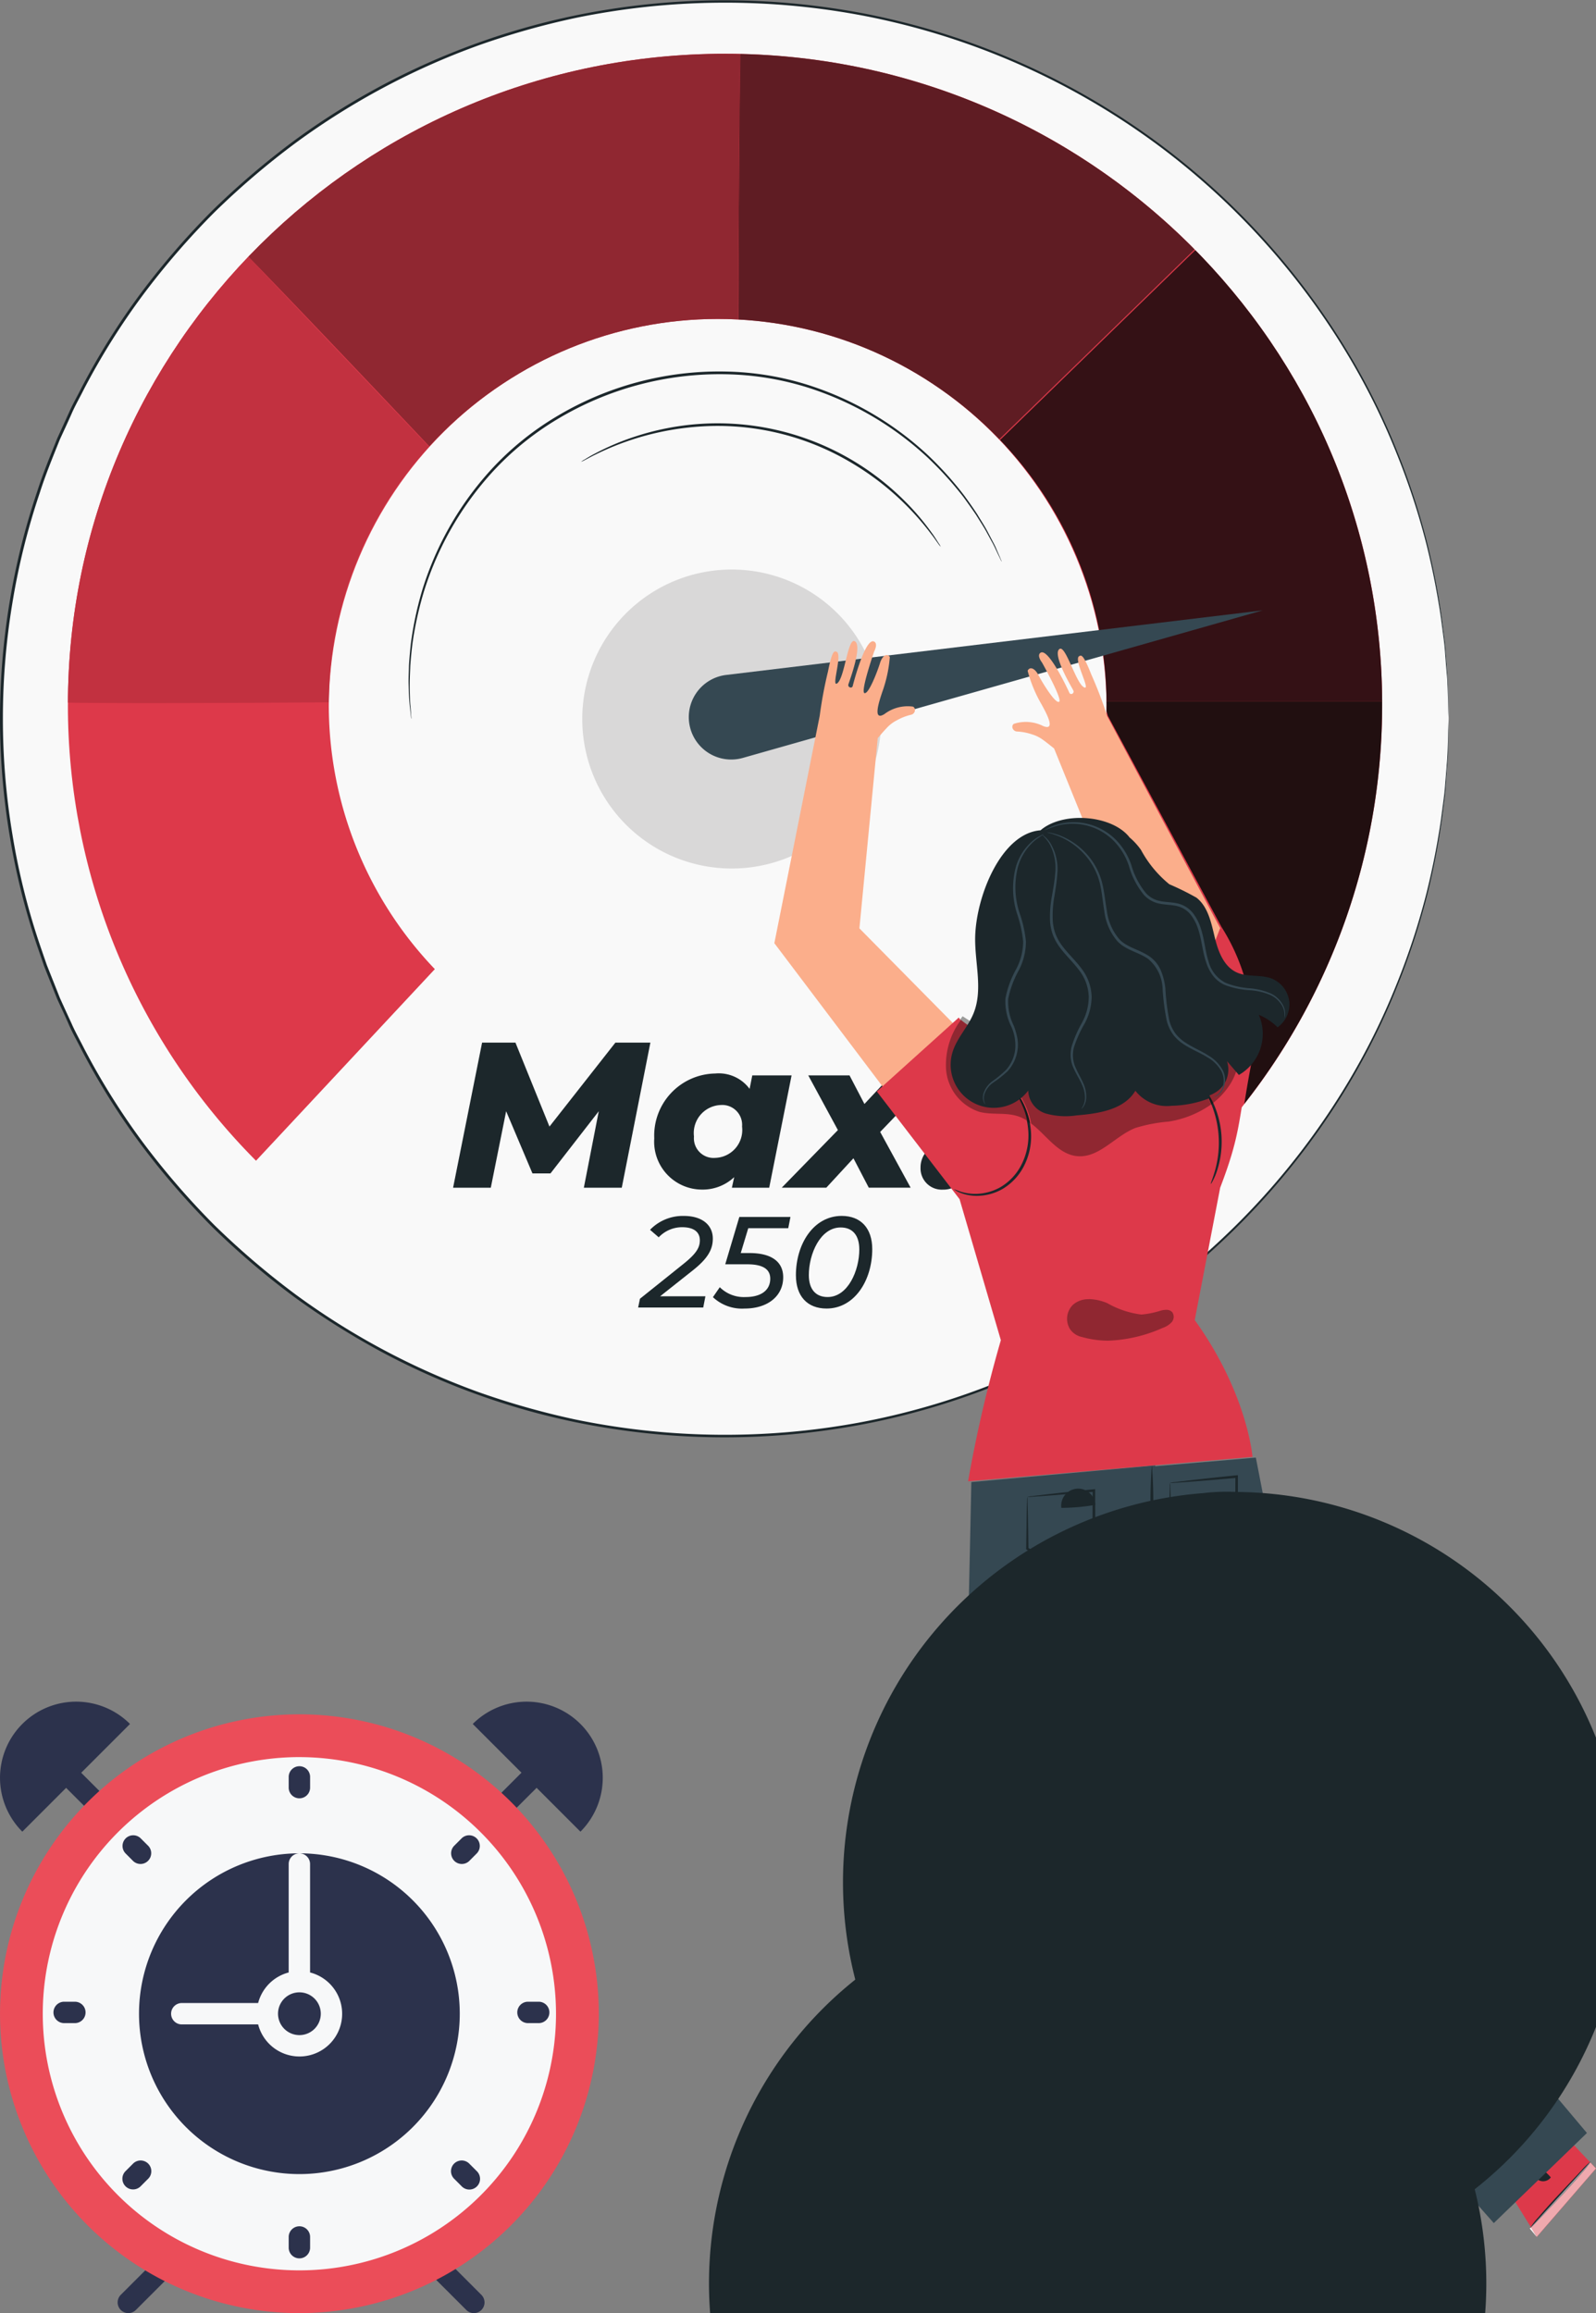 <svg xmlns="http://www.w3.org/2000/svg" xmlns:xlink="http://www.w3.org/1999/xlink" width="138" height="200" viewBox="0 0 138 200"><rect x="0" y="0" width="138" height="200" fill="#808080" stroke="none"/><defs><style>.a{fill:none;}.b{fill:#dd394a;}.c{fill:#1c272b;}.d{fill:#fff;}.e{fill:#efa9ae;}.f{fill:#979ca0;}.g{fill:#f9f9f9;}.h{clip-path:url(#a);}.i{fill:#210f10;}.j{fill:#341115;}.k{fill:#5f1c23;}.l{fill:#902731;}.m{fill:#401418;}.n{fill:#c23140;}.o{fill:#d9d8d8;}.p{fill:#354852;}.q{fill:#f7dadc;}.r{fill:#fbae8b;}.s{fill:#9b9b9a;}.t{fill:#190d0f;}.u{fill:#a2715b;}.v{fill:#151c1c;}.w{fill:#f7f8f9;}.x{fill:#2c324c;}.y{fill:#eb4d59;}</style><clipPath id="a"><path class="a" d="M1684.857,4779.343a55.834,55.834,0,0,0,16.266,39.417l15.463-16.566a33.035,33.035,0,0,1-9.168-22.852,33.625,33.625,0,0,1,67.248,0,33.051,33.051,0,0,1-9.865,23.573l16.917,16.367a55.865,55.865,0,0,0,16.782-39.94c0-31.088-25.439-56.294-56.821-56.294s-56.82,25.207-56.82,56.294" transform="translate(-1684.857 -4723.049)"/></clipPath></defs><g transform="translate(-1678.631 -4718.117)"><path class="b" d="M1816.324,4919.353l2.007,3.243,5.116-5.908-2.7-2.854Z" transform="translate(-6.817 -11.078)"/><path class="c" d="M1823.08,4916.22a4.815,4.815,0,0,1-.688.911c-.453.539-1.1,1.262-1.833,2.047-.7.745-1.34,1.416-1.886,2a5.546,5.546,0,0,1-.821.79,5.026,5.026,0,0,1,.691-.909c.454-.537,1.1-1.261,1.835-2.044l1.883-2a5.683,5.683,0,0,1,.819-.794" transform="translate(-6.904 -11.215)"/><path class="c" d="M1818.406,4916.545a5.507,5.507,0,0,1,1.255,1.068.826.826,0,1,1-1.255-1.068" transform="translate(-6.936 -11.233)"/><path class="d" d="M1823.04,4916.309h0l.492.521Zm-5.124,5.622a.163.163,0,0,1-.062.038h0l-.048.052.546.66.066.058Z" transform="translate(-6.901 -11.22)"/><path class="e" d="M1823.045,4916.31a10.483,10.483,0,0,1-.649.827c-.454.539-1.1,1.263-1.833,2.047-.7.743-1.34,1.417-1.888,1.993-.37.385-.636.657-.755.753l.5.808,5.114-5.908Z" transform="translate(-6.908 -11.22)"/><path class="f" d="M1823.025,4916.289l-2.313,2.538c0,.009,0,.014,0,.017l-.01,0h0l-2.842,3.119,0,0a.162.162,0,0,0,.062-.04c.119-.1.384-.369.755-.752.546-.579,1.182-1.252,1.886-2,.732-.784,1.38-1.508,1.833-2.047.334-.4.562-.69.651-.827Z" transform="translate(-6.904 -11.218)"/><path class="f" d="M1820.885,4918.982l-.019.019.007,0,.01,0a.02.02,0,0,0,0-.016" transform="translate(-7.076 -11.372)"/><g transform="translate(1678.631 4718.117)"><path class="g" d="M1803.9,4780.262c0,34.264-28.013,62.041-62.568,62.041s-62.565-27.777-62.565-62.041,28.012-62.041,62.565-62.041S1803.9,4746,1803.9,4780.262" transform="translate(-1678.638 -4718.123)"/><path class="c" d="M1803.888,4780.256s-.017-.34-.038-1.006q-.016-.5-.037-1.238c-.013-.494-.028-1.066-.091-1.711s-.108-1.371-.171-2.168c-.082-.8-.212-1.663-.329-2.6a65.142,65.142,0,0,0-1.271-6.424,61.223,61.223,0,0,0-2.564-7.79,59.558,59.558,0,0,0-4.352-8.735,62.89,62.89,0,0,0-15.876-17.613,62.614,62.614,0,0,0-26.306-11.576,64.01,64.01,0,0,0-24.477.278,66.772,66.772,0,0,0-8.351,2.362,62.79,62.79,0,0,0-15.819,8.433,67.906,67.906,0,0,0-7.049,6.02,66.77,66.77,0,0,0-6.169,7.138,60.82,60.82,0,0,0-5.091,8.127c-.359.721-.765,1.422-1.088,2.165s-.673,1.475-1.01,2.215c-.6,1.507-1.226,3.015-1.722,4.575a60.007,60.007,0,0,0-2.38,9.579,61.219,61.219,0,0,0,0,19.934,59.867,59.867,0,0,0,2.378,9.583l.4,1.162.2.579.225.569q.455,1.135.9,2.27.5,1.107,1.011,2.213c.321.742.727,1.443,1.087,2.165a60.827,60.827,0,0,0,5.091,8.131,67.142,67.142,0,0,0,6.17,7.144,68.811,68.811,0,0,0,7.05,6.02,62.709,62.709,0,0,0,15.822,8.435,67.231,67.231,0,0,0,8.353,2.362,64.038,64.038,0,0,0,24.48.275,62.6,62.6,0,0,0,26.3-11.575,62.883,62.883,0,0,0,15.876-17.615,59.71,59.71,0,0,0,4.353-8.736,61.271,61.271,0,0,0,2.562-7.787,65.253,65.253,0,0,0,1.271-6.424c.117-.942.247-1.807.329-2.6q.094-1.2.171-2.168c.063-.646.077-1.217.091-1.71s.026-.9.037-1.238c.021-.666.038-1.006.038-1.006s0,.34-.012,1.006c-.007.334-.017.746-.026,1.24s-.016,1.063-.077,1.711-.1,1.373-.162,2.171c-.077.8-.2,1.667-.316,2.609a64.2,64.2,0,0,1-1.25,6.437,61.024,61.024,0,0,1-2.547,7.808,59.519,59.519,0,0,1-4.339,8.762,62.954,62.954,0,0,1-15.891,17.682,62.759,62.759,0,0,1-26.373,11.64,64.178,64.178,0,0,1-24.563-.261,62.28,62.28,0,0,1-16.546-5.977,66.255,66.255,0,0,1-7.726-4.847,68.524,68.524,0,0,1-7.077-6.041,67.314,67.314,0,0,1-6.195-7.167,60.872,60.872,0,0,1-5.114-8.16c-.362-.726-.77-1.429-1.094-2.175s-.673-1.481-1.012-2.223q-.455-1.136-.908-2.277l-.225-.571-.2-.583-.4-1.164a60.219,60.219,0,0,1-2.389-9.623,61.562,61.562,0,0,1,0-20.013,60.386,60.386,0,0,1,2.389-9.616c.5-1.566,1.125-3.08,1.732-4.594l1.013-2.223c.324-.745.732-1.447,1.093-2.173a61.178,61.178,0,0,1,5.114-8.158,67.457,67.457,0,0,1,6.195-7.166,68.925,68.925,0,0,1,7.075-6.04,62.482,62.482,0,0,1,24.266-10.82,64.228,64.228,0,0,1,24.562-.263,62.712,62.712,0,0,1,26.374,11.639,62.922,62.922,0,0,1,15.888,17.681,59.654,59.654,0,0,1,4.344,8.762,61.007,61.007,0,0,1,2.545,7.811,64.166,64.166,0,0,1,1.252,6.437c.113.944.239,1.811.316,2.609.061.8.113,1.524.162,2.171s.068,1.219.077,1.713.019.906.026,1.24c.012.666.012,1.006.012,1.006" transform="translate(-1678.631 -4718.118)"/><g transform="translate(5.87 4.65)"><g class="h"><path class="b" d="M1716.587,4802.195a33.023,33.023,0,0,1-9.17-22.85,33.625,33.625,0,0,1,67.247,0,33.058,33.058,0,0,1-9.865,23.571l16.918,16.367a55.856,55.856,0,0,0,16.781-39.938c0-31.089-25.439-56.3-56.82-56.3s-56.821,25.207-56.821,56.3a55.838,55.838,0,0,0,16.269,39.417Z" transform="translate(-1684.857 -4723.049)"/><path class="i" d="M1802.558,4782.451h-23.836c0,.1,0,.193,0,.29,0,.186,0,.367,0,.552.042.131.082.262.119.392h0l9.864,18.331,0-.009a17.561,17.561,0,0,1,2.474,12.076c-.237,1.264-.4,2.27-.543,3.154a55.716,55.716,0,0,0,11.917-34.494v-.29M1777,4793.295a33.3,33.3,0,0,1-8.143,13.017l4.143,4.007a10.253,10.253,0,0,1,.958-.451,24.924,24.924,0,0,1,4.724-1.438l2.322-5.354Z" transform="translate(-1688.917 -4726.445)"/><path class="j" d="M1786.436,4741.055l-16.883,16.416a33.05,33.05,0,0,1,9.205,22.614h23.833a55.847,55.847,0,0,0-16.156-39.029" transform="translate(-1688.951 -4724.078)"/><path class="k" d="M1745.94,4723.066l-.145,22.276c0,.254,0,.5,0,.739a33.665,33.665,0,0,1,22.544,10.3l16.883-16.416a56.884,56.884,0,0,0-39.287-16.9" transform="translate(-1687.802 -4723.05)"/><path class="l" d="M1742.47,4723.05a56.913,56.913,0,0,0-41.216,17.542c3.542,3.621,11.322,11.823,15.651,16.4a33.68,33.68,0,0,1,24.928-10.958c.605,0,1.206.017,1.8.048l0-.739c-.03-6.715.079-17.546.131-22.277-.433-.01-.866-.014-1.3-.014" transform="translate(-1685.65 -4723.049)"/><path class="m" d="M1745.927,4723.065c-.052,4.731-.161,15.563-.131,22.277l.145-22.277h-.013" transform="translate(-1687.802 -4723.05)"/><path class="n" d="M1700.455,4741.664a55.834,55.834,0,0,0-15.6,38.552c1.628.027,4.119.04,7,.04,4.8,0,10.7-.032,15.56-.064a33,33,0,0,1,8.664-22.1Z" transform="translate(-1684.857 -4724.113)"/></g></g><path class="o" d="M1757.376,4783.239a12.926,12.926,0,1,1-12.926-12.926,12.927,12.927,0,0,1,12.926,12.926" transform="translate(-1681.178 -4721.07)"/><path class="p" d="M1741.186,4784.316h0a3.669,3.669,0,0,0,4.525,2.5l44.952-12.758-46.393,5.585a3.669,3.669,0,0,0-3.083,4.672" transform="translate(-1681.482 -4721.284)"/><path class="c" d="M1736.878,4813.675l-2.474,12.545h-3.279l1.29-6.614-4.175,5.377h-1.559l-2.275-5.377-1.327,6.614h-3.26l2.507-12.545h2.885l2.941,7.258,5.7-7.258Z" transform="translate(-1680.642 -4723.526)"/><g transform="translate(56.565 92.819)"><path class="c" d="M1745.719,4821.095a1.719,1.719,0,0,0-1.846-1.863,2.427,2.427,0,0,0-2.312,2.723,1.7,1.7,0,0,0,1.846,1.846,2.41,2.41,0,0,0,2.312-2.706m4.282-4.425-1.935,9.711h-3.227l.2-.913a3.982,3.982,0,0,1-2.812,1.075,4.141,4.141,0,0,1-4.1-4.426,5.37,5.37,0,0,1,5.268-5.61,3.316,3.316,0,0,1,2.976,1.328l.232-1.165Z" transform="translate(-1738.121 -4816.507)"/></g><path class="c" d="M1758.226,4821.57l2.634,4.82h-3.619l-1.327-2.545-2.348,2.545h-3.853l4.857-4.981-2.563-4.73h3.567l1.29,2.472,2.312-2.472h3.745Z" transform="translate(-1682.12 -4723.698)"/><g transform="translate(55.177 98.827)"><path class="c" d="M1762.486,4825.042a2.113,2.113,0,0,1,2.185-2.168,1.793,1.793,0,0,1,1.918,1.864,2.12,2.12,0,0,1-2.169,2.169,1.837,1.837,0,0,1-1.935-1.865" transform="translate(-1738.067 -4822.874)"/><path class="c" d="M1738.488,4836.509h3.916l-.189.973h-5.628l.157-.759,3.814-3.055c1.051-.851,1.364-1.365,1.364-2,0-.683-.481-1.13-1.532-1.13a2.78,2.78,0,0,0-2.024.873l-.75-.648a3.929,3.929,0,0,1,2.932-1.2c1.589,0,2.495.8,2.495,1.958,0,.906-.392,1.691-1.734,2.752Z" transform="translate(-1736.586 -4823.256)"/><path class="c" d="M1746.5,4830.63l-.65,2.148h.761c2,0,2.91.827,2.91,2.09,0,1.624-1.331,2.709-3.334,2.709a3.675,3.675,0,0,1-2.742-.985l.593-.861a2.951,2.951,0,0,0,2.227.851c1.352,0,2.136-.593,2.136-1.589,0-.771-.56-1.243-1.991-1.243h-1.9l1.219-4.093h4.42l-.191.972Z" transform="translate(-1736.978 -4823.262)"/><path class="c" d="M1756.536,4832.459c0-1.243-.6-1.9-1.611-1.9-1.767,0-2.752,2.293-2.752,4.116,0,1.242.605,1.9,1.624,1.9,1.756,0,2.74-2.294,2.74-4.117m-5.482,2.237c0-2.718,1.533-5.135,3.961-5.135,1.645,0,2.64,1.062,2.64,2.875,0,2.718-1.544,5.135-3.95,5.135-1.655,0-2.65-1.062-2.65-2.875" transform="translate(-1737.413 -4823.256)"/></g><path class="b" d="M1773.222,4927.851l.013-.8,8.075.062-.015,2.628-.5.027c-2.218.1-11.288.374-12.766-.054-1.651-.477,5.192-1.867,5.192-1.867" transform="translate(-1683.004 -4729.951)"/><path class="e" d="M1781.733,4927.57a2.875,2.875,0,0,0-1.665.542,2.589,2.589,0,0,0-1.025,1.5l2.885-.008,0,.061.019-2.088c-.073-.007-.145-.009-.218-.009" transform="translate(-1683.622 -4729.98)"/><path class="d" d="M1769.844,4928.746c-.071.019-.255.068-.485.14.157-.046.32-.094.485-.14m-2.053.821c-.05.061-.06.116-.019.166a.662.662,0,0,0,.322.1c-.025-.006-.045-.01-.066-.017-.23-.066-.295-.152-.237-.247m13.5.274-.5.026c-1.184.054-4.309.155-7.2.176h.514c2.588,0,5.388-.065,7.182-.2" transform="translate(-1683.003 -4730.047)"/><path class="e" d="M1769.877,4928.737a.236.236,0,0,0-.033.009c-.166.045-.327.093-.483.138a4.722,4.722,0,0,0-1.57.685c-.058.1.008.178.236.245.021.005.044.012.067.016a50.542,50.542,0,0,0,5.5.214c2.889-.021,6.016-.122,7.2-.176l.5-.027-.007-.106-2.908.031.019-.085-7.82.023s-.233-.946-.7-.967" transform="translate(-1683.004 -4730.047)"/><path class="q" d="M1781.926,4929.731l-2.885.007c-.006.028-.012.057-.016.083l2.9-.031Z" transform="translate(-1683.621 -4730.104)"/><path class="c" d="M1781.409,4929.722a.567.567,0,0,1-.139.012l-.4.021-1.462.051c-1.234.034-2.939.063-4.824.055s-3.59-.052-4.822-.1q-.866-.037-1.462-.064c-.145-.009-.275-.017-.4-.022a.833.833,0,0,1-.137-.016.857.857,0,0,1,.139,0l.4.006,1.462.035c1.234.029,2.939.062,4.822.07s3.586-.008,4.822-.027l1.46-.022c.148,0,.278,0,.4,0a.75.75,0,0,1,.139,0" transform="translate(-1683.003 -4730.1)"/><path class="c" d="M1770.7,4929.813a2.91,2.91,0,0,0-.268-.649,3.1,3.1,0,0,0-.492-.522,1.061,1.061,0,0,1,.575.475.948.948,0,0,1,.185.7" transform="translate(-1683.181 -4730.041)"/><path class="c" d="M1773.25,4928.673c-.023.013-.135-.116-.251-.288s-.191-.324-.168-.336.135.116.251.289.19.324.168.336" transform="translate(-1683.326 -4730.007)"/><path class="c" d="M1773.94,4928.351c-.019.018-.143-.061-.282-.176s-.235-.226-.216-.245.145.061.282.176.235.226.216.245" transform="translate(-1683.356 -4730)"/><path class="c" d="M1774.362,4927.627a1.041,1.041,0,0,1-.419.048,1.011,1.011,0,0,1-.422-.044,1.987,1.987,0,0,1,.84,0" transform="translate(-1683.358 -4729.981)"/><path class="c" d="M1774.51,4927.1a.86.86,0,0,1-.469.125.877.877,0,0,1-.484-.062,2.775,2.775,0,0,1,.477-.029,3.026,3.026,0,0,1,.475-.033" transform="translate(-1683.359 -4729.953)"/><path class="c" d="M1772.9,4927.977a1.633,1.633,0,0,1-.517-.005,3.189,3.189,0,0,1-.55-.116,1.662,1.662,0,0,1-.313-.121.27.27,0,0,1-.126-.151.186.186,0,0,1,.081-.192.987.987,0,0,1,1.167.265.837.837,0,0,1,.166.32c.021.083.019.129.012.131a1.28,1.28,0,0,0-.232-.41.916.916,0,0,0-.437-.27.849.849,0,0,0-.616.035c-.083.056-.052.145.04.2a1.579,1.579,0,0,0,.288.116,3.86,3.86,0,0,0,.531.132c.309.052.506.054.506.068" transform="translate(-1683.249 -4729.965)"/><path class="c" d="M1772.848,4927.987a.437.437,0,0,1-.057-.334.753.753,0,0,1,.143-.351.532.532,0,0,1,.434-.242.193.193,0,0,1,.157.223.5.5,0,0,1-.092.214,1.415,1.415,0,0,1-.247.289.71.71,0,0,1-.3.192c-.008-.011.1-.085.246-.237a1.667,1.667,0,0,0,.22-.286c.073-.1.122-.285-.008-.308s-.261.109-.342.2a.778.778,0,0,0-.147.311,1.535,1.535,0,0,0-.012.323" transform="translate(-1683.322 -4729.951)"/><path class="c" d="M1781.909,4927.554c0,.017-.231-.021-.593.017a2.7,2.7,0,0,0-1.3.489,2.4,2.4,0,0,0-.818,1.059c-.127.319-.141.535-.158.533a.46.46,0,0,1,0-.152,1.929,1.929,0,0,1,.092-.4,2.33,2.33,0,0,1,.826-1.109,2.594,2.594,0,0,1,1.354-.484,2.292,2.292,0,0,1,.441.013.448.448,0,0,1,.158.035" transform="translate(-1683.622 -4729.977)"/><path class="c" d="M1777.816,4929.048a7.08,7.08,0,0,1-2.35.009c0-.024.529.006,1.177,0s1.171-.04,1.173-.014" transform="translate(-1683.447 -4730.064)"/><path class="c" d="M1779.615,4929.056c.021.019-.043.1-.1.216s-.086.209-.114.206-.04-.118.025-.246.17-.195.187-.176" transform="translate(-1683.653 -4730.065)"/><path class="c" d="M1780.247,4928.33c.019.019-.033.1-.119.175s-.166.126-.184.107.033-.1.116-.171.168-.126.187-.11" transform="translate(-1683.681 -4730.023)"/><path class="c" d="M1781.142,4928c-.007.025-.114.023-.23.062s-.206.1-.226.079.048-.121.2-.166.27,0,.261.024" transform="translate(-1683.717 -4730.002)"/><path class="c" d="M1781.8,4927.847c.009.022-.038.062-.1.084s-.129.025-.14,0,.038-.059.1-.084.131-.022.14,0" transform="translate(-1683.762 -4729.995)"/><path class="r" d="M1768.833,4814.34l-12.47-12.634,1.584-16.453.285-.326c.156-.181.332-.377.536-.593a3.07,3.07,0,0,1,.826-.614,4.763,4.763,0,0,1,1.193-.474c.389-.055.518-.546.207-.713a3.336,3.336,0,0,0-2.466.643c-1.076.678-.422-1.19-.2-1.875a11.668,11.668,0,0,0,.666-3.063c-.23-.337-.645-.149-.854.54s-.982,2.712-1.342,2.586.842-3.6.842-3.6.377-.7-.031-.865c-.738-.289-1.736,3.488-1.823,3.849-.058.251-.454.126-.375-.139s1.275-3.438.526-3.739c-.574-.232-.85,3.1-1.464,3.627s.469-2.509-.089-2.709c-.207-.075-.373-.1-.743,1.729a36.171,36.171,0,0,0-.711,3.813h0l-3.922,19.659,12.271,16.247Z" transform="translate(-1682.053 -4721.437)"/><path class="r" d="M1776.426,4778.21c-.513.3,1.1,3.092.4,2.682s-1.566-3.638-2.09-3.308c-.683.432,1.057,3.329,1.186,3.586s-.24.442-.344.2c-.15-.34-1.807-3.875-2.481-3.459-.373.23.123.856.123.856s1.8,3.2,1.474,3.386-1.45-1.656-1.784-2.3-.771-.752-.937-.377a11.673,11.673,0,0,0,1.2,2.9c.344.632,1.321,2.353.141,1.877a3.329,3.329,0,0,0-2.54-.19c-.276.218-.062.681.332.664a4.823,4.823,0,0,1,1.259.25,3.071,3.071,0,0,1,.92.457c.243.176.451.338.635.487l.34.272L1781,4802.8l-6.12,14.245,9.486,3.529,4.264-18.836-9.774-18.333h0a36.136,36.136,0,0,0-1.385-3.625c-.689-1.734-.849-1.678-1.039-1.568" transform="translate(-1683.117 -4721.476)"/><path class="p" d="M1797.293,4883.371l-6.161-31.7-8.7.746,0-.072-15.9,1.44s-.743,36.406-1.008,36.406l4.355,33.185v.006l12.548-.572-4.851-33.035,1.791-26.509s.14-.194.356-.488l7.263,27.1,24.722,27.98,8.052-7.79Z" transform="translate(-1682.544 -4725.642)"/><path class="c" d="M1778.671,4885.227a1.1,1.1,0,0,1-.006-.271c.006-.2.016-.46.026-.773.038-.707.087-1.672.149-2.848.154-2.433.359-5.736.586-9.386.232-3.314.441-6.34.6-8.654l0-.029.019-.022c.9-1.07,1.641-1.95,2.177-2.588.249-.284.448-.517.606-.7a1.423,1.423,0,0,1,.225-.232,1.564,1.564,0,0,1-.184.265l-.567.73c-.52.652-1.24,1.547-2.113,2.64l.021-.054c-.145,2.314-.337,5.344-.544,8.658-.255,3.648-.487,6.95-.657,9.38-.093,1.176-.17,2.139-.228,2.843-.029.314-.054.569-.073.772a1.153,1.153,0,0,1-.043.267" transform="translate(-1683.594 -4726.128)"/><path class="c" d="M1783.449,4852.388a37.565,37.565,0,0,1,0,6.064,37.866,37.866,0,0,1,0-6.064" transform="translate(-1683.85 -4725.721)"/><path class="c" d="M1772.084,4855.271a2.468,2.468,0,0,1,.392-.064c.3-.035.688-.083,1.16-.139,1-.116,2.455-.278,4.195-.455l.119-.012v.12c0,1.492.01,3.208.014,5.034v.077l-.069.033-.089.046c-1.06.521-2.08,1.02-3.034,1.491l-.059.027-.054-.031-2.626-1.558-.049-.029v-.056c.021-1.346.039-2.466.052-3.293.01-.359.018-.655.025-.892a1.4,1.4,0,0,1,.022-.3,2,2,0,0,1,.023.336c.007.242.015.545.025.912.014.814.031,1.915.052,3.236l-.05-.087c.8.461,1.686.975,2.644,1.526l-.109,0c.954-.472,1.969-.978,3.027-1.5l.092-.043-.069.11c0-1.825.01-3.542.015-5.034l.118.108c-1.7.151-3.125.265-4.139.342-.484.033-.88.063-1.188.083a2.927,2.927,0,0,1-.44.016" transform="translate(-1683.255 -4725.846)"/><path class="c" d="M1785.063,4853.99a2.227,2.227,0,0,1,.391-.064c.3-.035.689-.083,1.16-.139,1-.117,2.455-.278,4.2-.454l.118-.013v.12c0,1.491.01,3.208.014,5.034v.077l-.068.033-.09.043c-1.06.523-2.08,1.023-3.034,1.494l-.057.027-.054-.031-2.626-1.557-.05-.029v-.056c.021-1.347.038-2.466.052-3.293.01-.361.019-.655.025-.892a1.305,1.305,0,0,1,.023-.3,2.16,2.16,0,0,1,.023.337c.007.242.014.545.024.912.012.813.031,1.914.052,3.236l-.05-.088c.8.461,1.687.975,2.645,1.527l-.11,0,3.029-1.5.09-.043-.068.11c0-1.825.01-3.542.014-5.034l.119.108c-1.7.151-3.125.265-4.14.342-.483.033-.879.063-1.188.083a2.945,2.945,0,0,1-.439.016" transform="translate(-1683.897 -4725.773)"/><path class="c" d="M1777.96,4856.043a17.464,17.464,0,0,1-2.93.259,1.472,1.472,0,1,1,2.93-.259" transform="translate(-1683.26 -4725.927)"/><path class="c" d="M1790.826,4854.861a33.756,33.756,0,1,1-2.887.1,17.183,17.183,0,0,1,2.887-.1" transform="translate(-1683.904 -4725.861)"/><path class="c" d="M1776.912,4891.785a33.606,33.606,0,1,1-2.868.227,16.948,16.948,0,0,1,2.868-.227" transform="translate(-1683.217 -4727.934)"/><path class="c" d="M1798.031,4886.017c.024.069-1.357.553-2.92,1.432s-2.707,1.792-2.754,1.734a3.175,3.175,0,0,1,.7-.66,14.6,14.6,0,0,1,4.042-2.256,3.142,3.142,0,0,1,.93-.25" transform="translate(-1684.266 -4727.626)"/><path class="c" d="M1766.926,4768.607a1.067,1.067,0,0,1-.093-.174l-.252-.52c-.111-.229-.236-.519-.408-.849l-.614-1.124c-.237-.42-.535-.867-.842-1.366-.327-.487-.7-1.008-1.1-1.558a30.121,30.121,0,0,0-3.124-3.439,27.382,27.382,0,0,0-10.365-6.035,25.084,25.084,0,0,0-7.021-1.138,27.274,27.274,0,0,0-14.616,3.892,25.074,25.074,0,0,0-5.525,4.479,27.407,27.407,0,0,0-5.991,10.392,29.833,29.833,0,0,0-1,4.538c-.081.678-.143,1.313-.185,1.9-.019.587-.054,1.122-.052,1.606s.021.908.027,1.281.052.685.068.938.029.436.04.577a1.251,1.251,0,0,1,.007.2,1.068,1.068,0,0,1-.031-.195c-.015-.144-.038-.332-.064-.576s-.069-.567-.091-.937-.031-.805-.05-1.286.019-1.023.029-1.611c.035-.587.091-1.226.166-1.911a29.5,29.5,0,0,1,.968-4.57,27.4,27.4,0,0,1,5.991-10.494,25.1,25.1,0,0,1,5.567-4.531,27.357,27.357,0,0,1,14.747-3.927,25.093,25.093,0,0,1,7.082,1.163,27.363,27.363,0,0,1,10.417,6.125,29.6,29.6,0,0,1,3.112,3.482c.4.557.772,1.082,1.093,1.575.3.506.6.959.828,1.384s.423.806.6,1.14.282.627.387.859.172.4.228.531a1.338,1.338,0,0,1,.071.185" transform="translate(-1680.313 -4720.043)"/><path class="c" d="M1762.48,4767.586a2.177,2.177,0,0,1-.222-.285c-.143-.185-.328-.479-.606-.827a23.838,23.838,0,0,0-6.945-6.181,22.574,22.574,0,0,0-13.1-3.095,23.919,23.919,0,0,0-8.975,2.421c-.4.188-.7.369-.913.47a2.2,2.2,0,0,1-.323.156,1.64,1.64,0,0,1,.3-.2c.2-.116.493-.311.894-.512a21.67,21.67,0,0,1,3.488-1.478,22.9,22.9,0,0,1,5.516-1.083,22.838,22.838,0,0,1,17.681,6.561,21.259,21.259,0,0,1,2.458,2.882c.268.359.439.664.57.858a1.688,1.688,0,0,1,.18.312" transform="translate(-1681.148 -4720.314)"/><path class="b" d="M1787.917,4825.642l-2.195,11.418c4.577,6.369,4.994,11.832,4.994,11.832L1766.124,4851a116.48,116.48,0,0,1,2.834-12.2l-3.569-12.191-7.157-9.316,7.1-6.4c-.134.36,6.657,4.293,6.657,4.293l9.757.083a8.16,8.16,0,0,1,1.4.277l4.766-12.355a17.689,17.689,0,0,1,2.45,12.075c-.879,4.739-.713,5.847-2.45,10.376" transform="translate(-1682.418 -4722.923)"/><path class="c" d="M1770.489,4817.8a2,2,0,0,1,.361.429,7,7,0,0,1,.735,1.342,6.52,6.52,0,0,1,.494,2.221,5.638,5.638,0,0,1-.583,2.725,4.87,4.87,0,0,1-1.889,2.049,4.483,4.483,0,0,1-2.2.591,3.859,3.859,0,0,1-1.508-.291,2.6,2.6,0,0,1-.371-.19c-.081-.05-.123-.081-.116-.086a5.164,5.164,0,0,1,.541.194,4.238,4.238,0,0,0,1.449.2,4.474,4.474,0,0,0,2.088-.612,4.746,4.746,0,0,0,1.784-1.966,5.549,5.549,0,0,0,.576-2.607,6.774,6.774,0,0,0-.429-2.166,13.3,13.3,0,0,0-.935-1.833" transform="translate(-1682.926 -4723.761)"/><path class="c" d="M1788.78,4826.117c-.039-.018.172-.464.38-1.223a8.882,8.882,0,0,0-.479-5.987c-.323-.716-.6-1.122-.568-1.148.014-.01.093.083.228.264a5.494,5.494,0,0,1,.5.808,8.047,8.047,0,0,1,.487,6.111,5.484,5.484,0,0,1-.361.878c-.105.2-.17.3-.185.3" transform="translate(-1684.081 -4723.759)"/><path class="l" d="M1777.57,4837.195a1.978,1.978,0,0,0-1.381.487,1.694,1.694,0,0,0-.246,2.105,1.652,1.652,0,0,0,1.024.674,8.32,8.32,0,0,0,2.275.319,12.6,12.6,0,0,0,4.7-1.1,1.868,1.868,0,0,0,.787-.5.7.7,0,0,0,.046-.867.675.675,0,0,0-.525-.2,1.849,1.849,0,0,0-.458.066,7.681,7.681,0,0,1-1.653.34h-.057a7.919,7.919,0,0,1-2.914-.979,4.273,4.273,0,0,0-1.6-.355" transform="translate(-1683.419 -4724.861)"/><path class="s" d="M1766.168,4811.261c-.078.1-.156.205-.228.311,1.032.915,6.491,4.075,6.491,4.075l3.588.029.172-.4-3.4-3.313a4.414,4.414,0,0,0-.869.611,2.469,2.469,0,0,0-.86,1.863Z" transform="translate(-1682.933 -4723.392)"/><path class="t" d="M1778.843,4810a24.417,24.417,0,0,0-4.681,1.442,9.537,9.537,0,0,0-.949.448l3.394,3.316Z" transform="translate(-1683.317 -4723.32)"/><path class="u" d="M1783.893,4809.487a24.62,24.62,0,0,0-4.855.485l-2.235,5.206-.172.4,6.17.052a8.318,8.318,0,0,1,1.4.278l2.372-6.149a12.106,12.106,0,0,0-2.669-.27h-.012" transform="translate(-1683.461 -4723.292)"/><path class="l" d="M1785.884,4809.774l-2.372,6.148a8.065,8.065,0,0,0-1.4-.277l-6.17-.055-3.588-.028s-5.46-3.161-6.491-4.076a6.511,6.511,0,0,0-1.288,4.285,4.193,4.193,0,0,0,2.873,3.667c1.095.29,2.291.028,3.363.391a3.629,3.629,0,0,1,.878.444,7.284,7.284,0,0,0-.311-1.1,13.3,13.3,0,0,0-.935-1.833h0a2.141,2.141,0,0,1,.359.429,7,7,0,0,1,.735,1.342,6.566,6.566,0,0,1,.394,1.336c1.336,1.012,2.337,2.678,3.993,2.825.078.008.157.01.234.01,1.765,0,3.094-1.773,4.776-2.446a13.574,13.574,0,0,1,2.879-.553,8.673,8.673,0,0,0,3.674-1.483c-.05-.125-.1-.243-.151-.352-.326-.716-.606-1.122-.57-1.148h0a1.169,1.169,0,0,1,.226.264,5.309,5.309,0,0,1,.5.808c.052.1.1.2.153.31a6.319,6.319,0,0,0,1.3-1.346,4.973,4.973,0,0,0,.141-5.681,5.341,5.341,0,0,0-3.2-1.885" transform="translate(-1682.772 -4723.306)"/><path class="v" d="M1770.8,4817.8h0a13.1,13.1,0,0,1,.935,1.833,7.018,7.018,0,0,1,.311,1.1c.083.056.166.114.247.176a6.8,6.8,0,0,0-.4-1.336,7.014,7.014,0,0,0-.736-1.342,2.145,2.145,0,0,0-.359-.429" transform="translate(-1683.219 -4723.763)"/><path class="v" d="M1788.115,4817.76h0c-.035.025.245.431.568,1.147.05.112.1.228.151.354.055-.04.107-.08.158-.121-.05-.108-.1-.211-.152-.309a5.461,5.461,0,0,0-.5-.809,1.129,1.129,0,0,0-.226-.263" transform="translate(-1684.085 -4723.761)"/><path class="c" d="M1794.238,4808.915a2.456,2.456,0,0,0-1.528-1.953c-.95-.363-2.062-.1-2.989-.516-1.157-.515-1.644-1.871-1.937-3.1s-.572-2.592-1.568-3.374a23.836,23.836,0,0,0-2.344-1.159,9.83,9.83,0,0,1-2.451-2.969,5.765,5.765,0,0,0-1-1.09l-.044-.062c-1.6-1.926-5.866-2.179-7.71-.483l.07-.062c-3.438.257-5.619,5.813-5.655,9.332-.022,2.19.685,4.481-.145,6.509-.483,1.179-1.446,2.132-1.814,3.352a3.725,3.725,0,0,0,6.547,3.312,2.149,2.149,0,0,0,1.522,1.983,6.3,6.3,0,0,0,2.657.162c1.907-.156,4.108-.486,5.086-2.13a3.449,3.449,0,0,0,3.129,1.3,9.579,9.579,0,0,0,3.364-.688,1.239,1.239,0,0,1-.125-.193,3.252,3.252,0,0,0,.508-.245,2.309,2.309,0,0,0,1.045-2.731q.513.593,1.029,1.192a4.1,4.1,0,0,0,1.722-5.2,4.95,4.95,0,0,1,1.622,1.081,2.455,2.455,0,0,0,1.014-2.265" transform="translate(-1682.764 -4722.357)"/><path class="p" d="M1794.293,4810.4a1.656,1.656,0,0,0-.222-1.113,2.265,2.265,0,0,0-1-.882,5.5,5.5,0,0,0-1.753-.406,7.092,7.092,0,0,1-2.194-.465,2.635,2.635,0,0,1-1-.79,3.922,3.922,0,0,1-.608-1.2c-.294-.87-.358-1.828-.649-2.74a4.136,4.136,0,0,0-.638-1.29,2.12,2.12,0,0,0-1.191-.784c-.483-.121-1-.11-1.514-.211a2.479,2.479,0,0,1-1.35-.734,6.841,6.841,0,0,1-1.318-2.522,5.583,5.583,0,0,0-1.274-2.134,5.044,5.044,0,0,0-4.925-1.354,8.924,8.924,0,0,0-1.1.4,1.084,1.084,0,0,1,.261-.162,4.432,4.432,0,0,1,.818-.328,5.1,5.1,0,0,1,3.2.1,5.234,5.234,0,0,1,1.891,1.209,5.772,5.772,0,0,1,1.342,2.2,6.707,6.707,0,0,0,1.278,2.435,2.243,2.243,0,0,0,1.226.664c.479.1,1,.083,1.525.211a2.359,2.359,0,0,1,1.325.871,4.306,4.306,0,0,1,.676,1.368c.3.954.354,1.9.635,2.742a2.872,2.872,0,0,0,1.479,1.875,7,7,0,0,0,2.129.475,5.59,5.59,0,0,1,1.792.456,2.325,2.325,0,0,1,1.018.961,1.619,1.619,0,0,1,.208.858.9.9,0,0,1-.069.3" transform="translate(-1683.24 -4722.381)"/><path class="p" d="M1788.271,4817.259c-.006-.015.1-.041.261-.153a1.319,1.319,0,0,0,.477-.691,1.813,1.813,0,0,0-.083-1.311,3.158,3.158,0,0,0-1.248-1.259c-.568-.361-1.269-.629-1.96-1.068a3.771,3.771,0,0,1-.956-.839,3.546,3.546,0,0,1-.584-1.218,19.559,19.559,0,0,1-.363-2.818,3.519,3.519,0,0,0-1.252-2.559c-.816-.576-1.91-.749-2.64-1.511a4.87,4.87,0,0,1-1.149-2.616c-.149-.9-.209-1.752-.413-2.517a5.722,5.722,0,0,0-.948-1.964,6.2,6.2,0,0,0-2.476-1.958c-.7-.292-1.122-.35-1.115-.377a1.473,1.473,0,0,1,.3.042,5.359,5.359,0,0,1,.848.247,6.128,6.128,0,0,1,2.578,1.941,5.873,5.873,0,0,1,1.005,2.017c.218.786.287,1.651.44,2.53a4.676,4.676,0,0,0,1.1,2.487c.658.694,1.72.865,2.612,1.481a2.836,2.836,0,0,1,.979,1.249,5.616,5.616,0,0,1,.369,1.478,19.8,19.8,0,0,0,.342,2.79,3.345,3.345,0,0,0,.539,1.146,3.522,3.522,0,0,0,.9.8c.662.429,1.362.711,1.941,1.091a3.261,3.261,0,0,1,1.279,1.348,1.892,1.892,0,0,1,.05,1.4,1.319,1.319,0,0,1-.541.7.758.758,0,0,1-.288.112" transform="translate(-1683.289 -4722.433)"/><path class="p" d="M1776.839,4818.309a1.605,1.605,0,0,0,.311-.923,2.669,2.669,0,0,0-.242-1.124c-.178-.42-.469-.859-.718-1.4a2.792,2.792,0,0,1-.2-1.914,10.212,10.212,0,0,1,.869-2.021,4.727,4.727,0,0,0,.616-2.249,3.921,3.921,0,0,0-.823-2.331c-.519-.7-1.164-1.29-1.672-1.978a4.42,4.42,0,0,1-.609-1.1,4.305,4.305,0,0,1-.243-1.184,9.519,9.519,0,0,1,.172-2.2c.114-.676.228-1.3.27-1.874a4.356,4.356,0,0,0-.5-2.622,3.761,3.761,0,0,0-.638-.766.928.928,0,0,1,.22.147,2.461,2.461,0,0,1,.5.566,4.347,4.347,0,0,1,.6,2.684c-.031.589-.138,1.222-.243,1.9a9.431,9.431,0,0,0-.145,2.148,4.086,4.086,0,0,0,.235,1.12,4.178,4.178,0,0,0,.585,1.041c.489.662,1.134,1.248,1.675,1.976a4.166,4.166,0,0,1,.867,2.472,4.972,4.972,0,0,1-.655,2.354,10.328,10.328,0,0,0-.876,1.97,2.613,2.613,0,0,0,.162,1.794c.23.524.512.974.685,1.413a2.682,2.682,0,0,1,.211,1.181,1.441,1.441,0,0,1-.228.724.723.723,0,0,1-.178.2" transform="translate(-1683.335 -4722.445)"/><path class="p" d="M1768.257,4817.918a.588.588,0,0,1-.14-.229,1.182,1.182,0,0,1,.01-.766,2.08,2.08,0,0,1,.72-.975,9.806,9.806,0,0,0,1.209-1,3.275,3.275,0,0,0,.778-1.667,3.888,3.888,0,0,0-.337-2.092,4.874,4.874,0,0,1-.5-2.412,8.458,8.458,0,0,1,.9-2.482,5.175,5.175,0,0,0,.635-2.448,10.741,10.741,0,0,0-.51-2.348,7.138,7.138,0,0,1-.114-4.116,4.638,4.638,0,0,1,1.539-2.312,3.664,3.664,0,0,1,.645-.407.934.934,0,0,1,.249-.095,7.311,7.311,0,0,0-.832.576,4.662,4.662,0,0,0-1.435,2.285,7.1,7.1,0,0,0,.166,4.009,10.55,10.55,0,0,1,.533,2.4,5.39,5.39,0,0,1-.651,2.562,8.447,8.447,0,0,0-.881,2.407,4.667,4.667,0,0,0,.47,2.3,6.1,6.1,0,0,1,.323,1.106,3.3,3.3,0,0,1,0,1.1,3.411,3.411,0,0,1-.85,1.752,9.367,9.367,0,0,1-1.25.987,2.008,2.008,0,0,0-.716.9,1.185,1.185,0,0,0-.054.72c.045.162.1.237.092.243" transform="translate(-1683.064 -4722.443)"/><path class="w" d="M1704.631,4877.174a24.038,24.038,0,1,1-24.038,24.038,24.037,24.037,0,0,1,24.038-24.038" transform="translate(-1678.743 -4727.1)"/><path class="x" d="M1705.247,4887.961a13.867,13.867,0,1,1-13.867,13.867,13.868,13.868,0,0,1,13.867-13.867" transform="translate(-1679.36 -4727.716)"/><path class="x" d="M1690.343,4929.793a.925.925,0,0,1-.653-1.578l3.635-3.636a.925.925,0,0,1,1.309,1.307l-3.637,3.635a.921.921,0,0,1-.653.272" transform="translate(-1679.248 -4729.794)"/><path class="x" d="M1721.5,4929.792a.921.921,0,0,1-.653-.272l-3.665-3.662a.925.925,0,0,1,1.307-1.309l3.664,3.665a.925.925,0,0,1-.652,1.578" transform="translate(-1680.528 -4729.792)"/><path class="x" d="M1723.775,4884.949a.925.925,0,0,1-.654-1.578l2.773-2.773a.925.925,0,0,1,1.309,1.307l-2.775,2.773a.916.916,0,0,1-.653.271" transform="translate(-1680.824 -4727.304)"/><path class="x" d="M1688.123,4884.949a.924.924,0,0,1-.653-.271l-2.775-2.773A.925.925,0,0,1,1686,4880.6l2.773,2.773a.925.925,0,0,1-.653,1.578" transform="translate(-1678.962 -4727.304)"/><path class="y" d="M1704.519,4878.912a22.189,22.189,0,1,0,22.188,22.188,22.213,22.213,0,0,0-22.188-22.187m0,48.075a25.887,25.887,0,1,1,25.888-25.888,25.918,25.918,0,0,1-25.888,25.888" transform="translate(-1678.631 -4726.987)"/><path class="x" d="M1706.032,4880a.925.925,0,0,0-.925.925v.925a.925.925,0,0,0,1.85,0v-.925a.923.923,0,0,0-.925-.925" transform="translate(-1680.144 -4727.286)"/><path class="x" d="M1706.032,4922.162a.925.925,0,0,0-.925.925v.925a.925.925,0,0,0,1.85,0v-.925a.923.923,0,0,0-.925-.925" transform="translate(-1680.144 -4729.671)"/><path class="x" d="M1727.549,4901.57h-.925a.925.925,0,1,0,0,1.85h.925a.925.925,0,0,0,0-1.85" transform="translate(-1680.971 -4728.494)"/><path class="x" d="M1685.384,4901.57h-.925a.925.925,0,0,0,0,1.85h.925a.925.925,0,1,0,0-1.85" transform="translate(-1678.911 -4728.494)"/><path class="x" d="M1720.593,4886.587l-.653.653a.925.925,0,0,0,1.307,1.309l.653-.656a.924.924,0,0,0-1.307-1.306" transform="translate(-1680.672 -4727.644)"/><path class="x" d="M1690.778,4916.4l-.652.653a.924.924,0,0,0,1.306,1.309l.653-.655a.924.924,0,1,0-1.307-1.307" transform="translate(-1679.272 -4729.327)"/><path class="x" d="M1721.246,4916.4a.924.924,0,0,0-1.307,1.307l.653.655a.925.925,0,1,0,1.307-1.309Z" transform="translate(-1680.672 -4729.327)"/><path class="x" d="M1691.432,4886.587a.924.924,0,0,0-1.307,1.306l.653.656a.925.925,0,0,0,1.307-1.309Z" transform="translate(-1679.272 -4727.644)"/><path class="w" d="M1703.567,4901.828a1.849,1.849,0,1,1,1.85,1.85,1.852,1.852,0,0,1-1.85-1.85m-9.244,0a.922.922,0,0,0,.925.925h6.6a3.69,3.69,0,1,0,4.49-4.491v-9.376a.924.924,0,1,0-1.848,0v9.376a3.691,3.691,0,0,0-2.642,2.642h-6.6a.925.925,0,0,0-.925.925" transform="translate(-1679.528 -4727.716)"/><path class="x" d="M1730.936,4876.007a6.584,6.584,0,0,1,0,9.312l-9.312-9.312a6.584,6.584,0,0,1,9.312,0" transform="translate(-1680.747 -4726.947)"/><path class="x" d="M1680.561,4876.007a6.583,6.583,0,0,0,0,9.312l9.311-9.312a6.583,6.583,0,0,0-9.311,0" transform="translate(-1678.631 -4726.947)"/></g></g></svg>